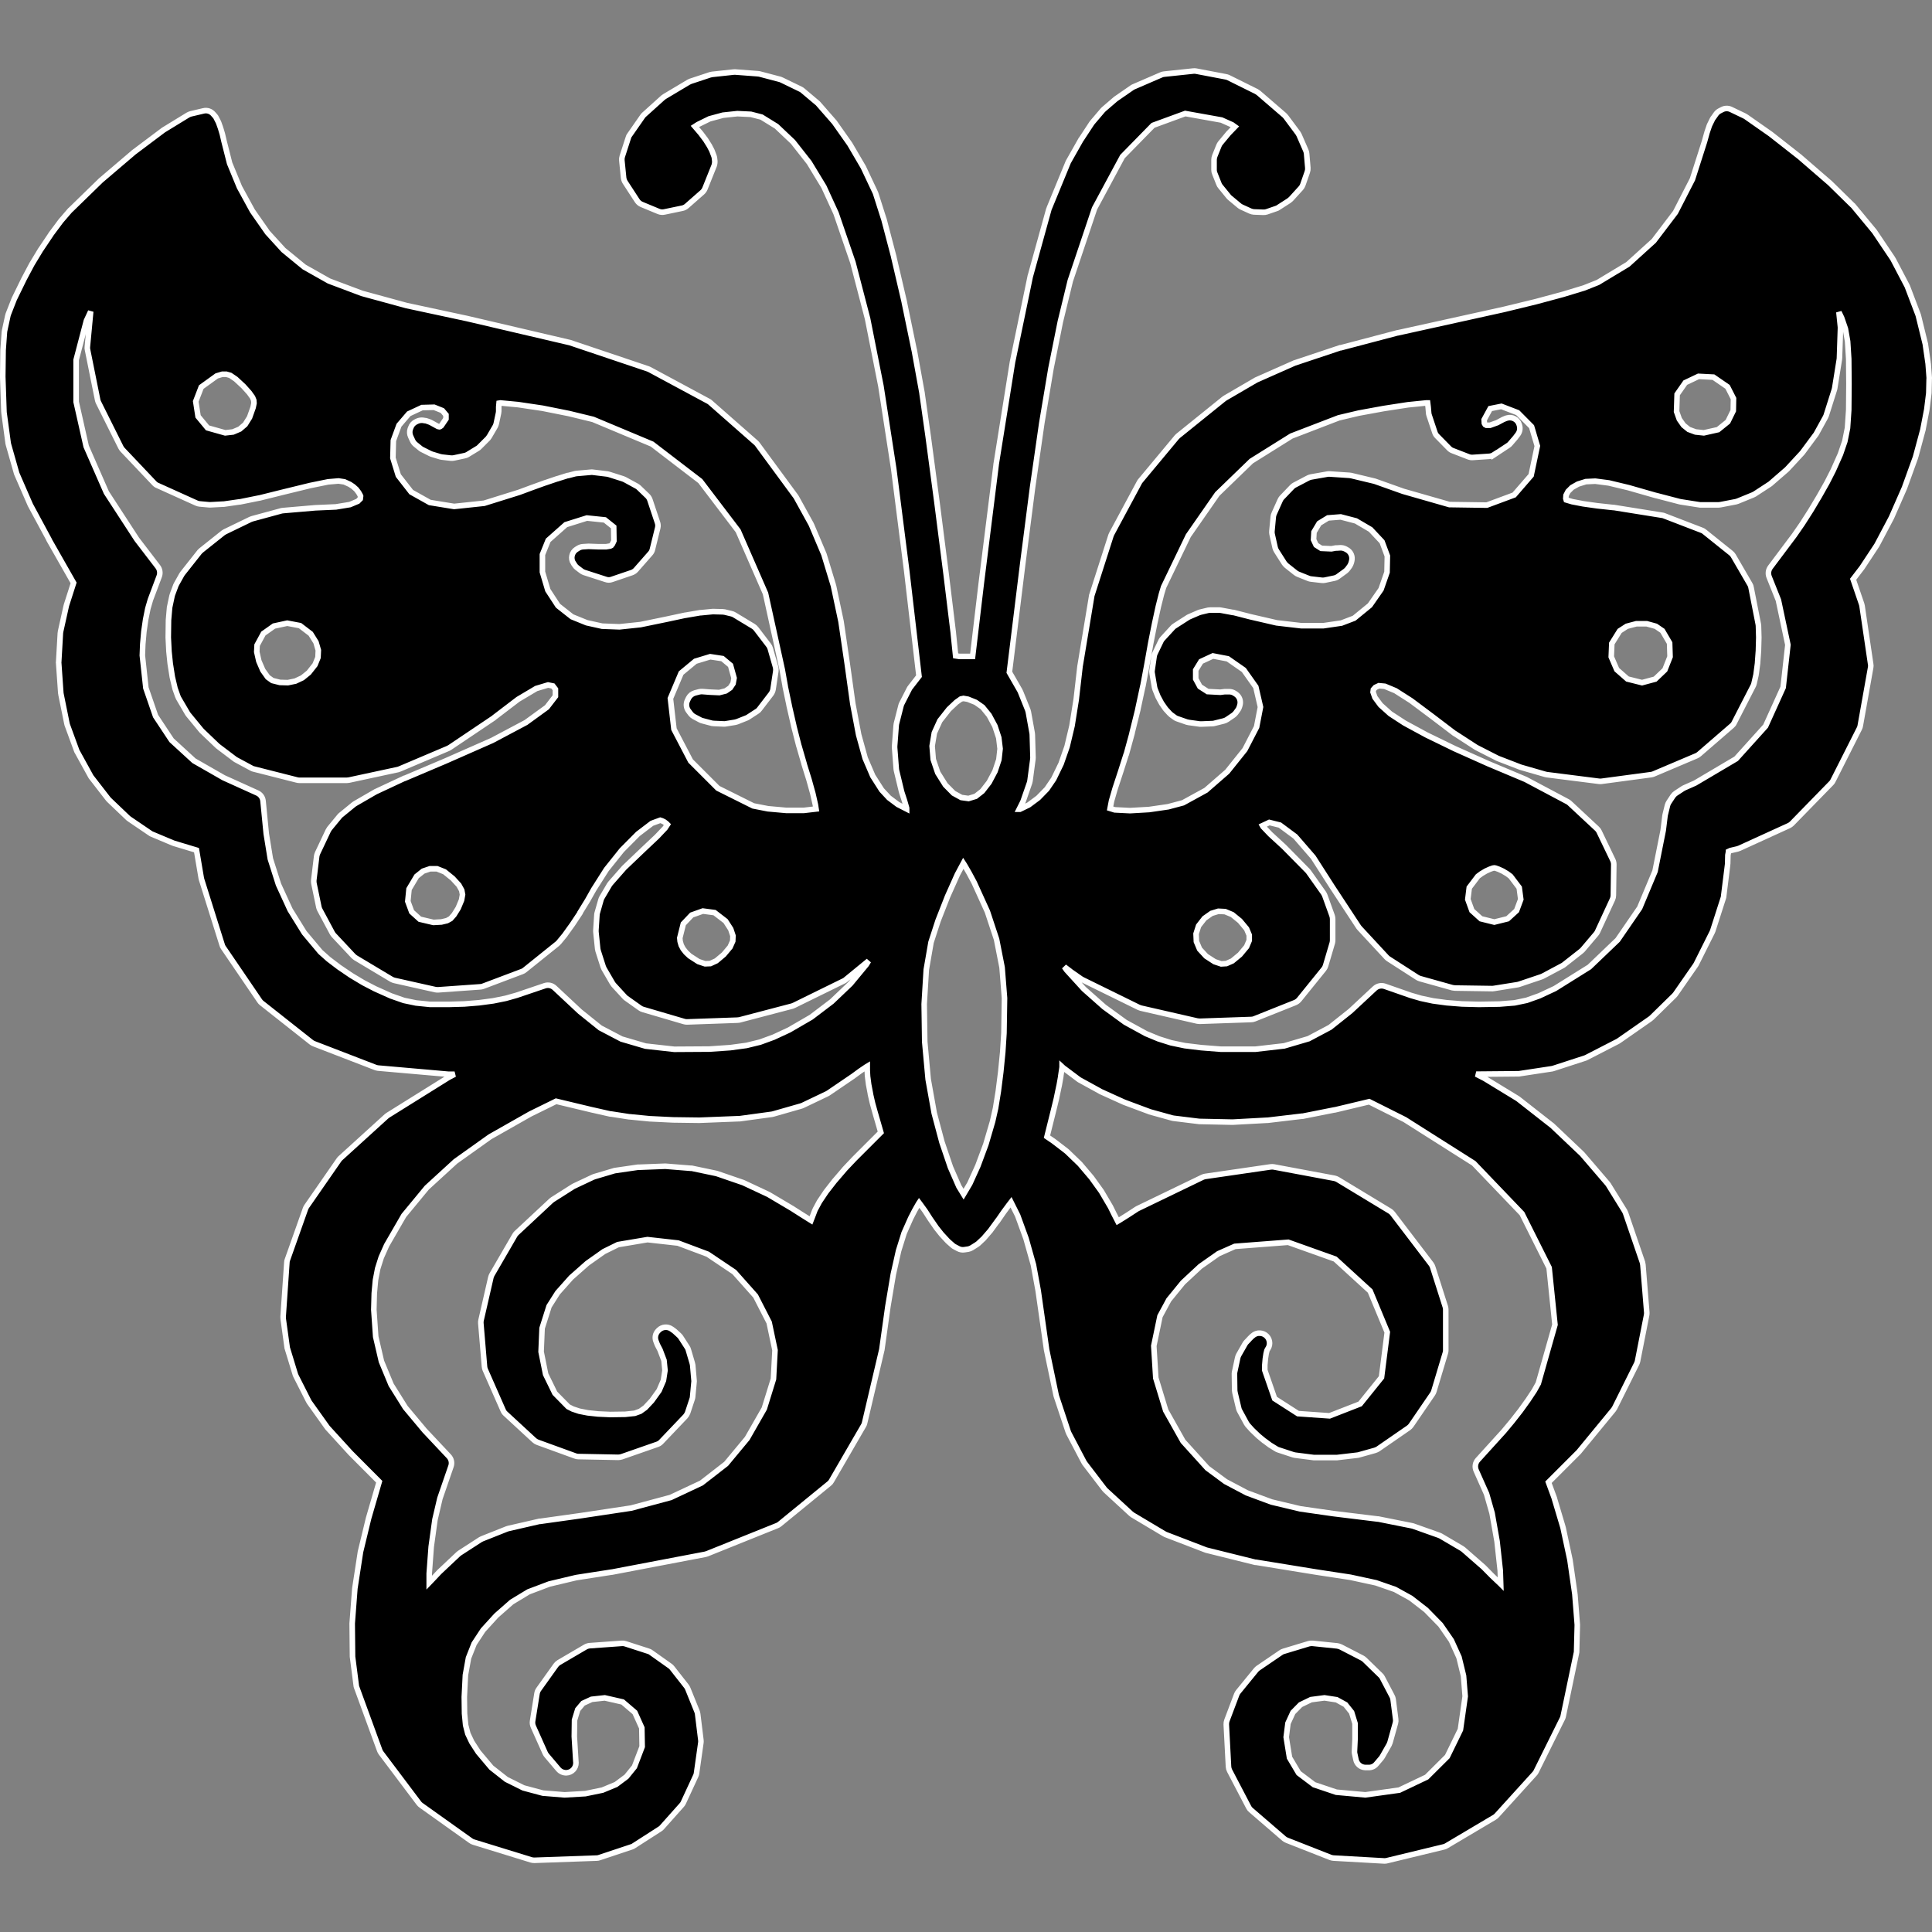 <?xml version="1.0" encoding="utf-8"?>
<!-- Generator: Adobe Illustrator 24.2.0, SVG Export Plug-In . SVG Version: 6.00 Build 0)  -->
<svg version="1.1" id="Layer_1" xmlns="http://www.w3.org/2000/svg" xmlns:xlink="http://www.w3.org/1999/xlink" x="0px" y="0px"
	 viewBox="0 0 1751 1751" style="enable-background:new 0 0 1751 1751;" xml:space="preserve">
<rect x="0" y="0" width="1751" height="1751" fill="#808080" stroke="none"/>
<style type="text/css">
	.st0{stroke:#FFFFFF;stroke-width:5.04;}
</style>
<path class="st0" d="M1748.5,342.7l-1-13.3c0.01-0.21-0.02-0.41-0.1-0.6l-2.3-15.9c0-0.3-0.1-0.6-0.1-0.9l-6.3-25.7l-0.3-1l-9.5-25
	c-0.12-0.34-0.25-0.67-0.4-1l-12.8-24.4c-0.11-0.3-0.28-0.57-0.5-0.8l-16-23.8l-0.5-0.7l-19.2-23.2l-0.7-0.6l-20.6-20.2l-0.4-0.3
	l-26-22.5l-0.3-0.3l-26.5-20.8l-0.4-0.3l-22-15.4c-0.4-0.32-0.83-0.59-1.3-0.8l-12.5-6c-2.58-1.24-5.59-1.16-8.1,0.2l-2.3,1.2
	c-1.18,0.64-2.2,1.53-3,2.6l-2.4,3.4c-0.36,0.39-0.66,0.83-0.9,1.3l-2.5,5.1l-0.4,0.9l-2.2,6.5c-0.11,0.25-0.18,0.52-0.2,0.8l-2,7.2
	l-10.9,34.1l-15.4,30l-19.6,25.8l-23.5,21.3l-27.2,16.4l-12.6,5l-19.1,5.8l-24.5,6.6l-28.8,7l-96.5,21.3h-0.3l-51.2,13.5h-0.6
	l-41,13.7c-0.29,0.01-0.57,0.11-0.8,0.3l-33.4,14.8l-0.9,0.4l-28.3,16.5l-1.1,0.8l-41.4,33.4l-1.2,1.2l-32.9,39.5
	c-0.41,0.44-0.75,0.95-1,1.5l-24.9,46.3c-0.27,0.48-0.51,0.98-0.7,1.5l-17.3,54c-0.19,0.41-0.3,0.85-0.3,1.3L979,603
	c0.01,0.14-0.02,0.28-0.1,0.4l-3.5,30.5l-3.8,23.9l-4.5,18.9l-5.4,15.5L955,706l-6.2,9.1l-7.8,8l-8.6,6.4l-8,3.9h-0.7l3.2-6.4
	c0.21-0.38,0.38-0.78,0.5-1.2l5.7-16.4c0.18-0.55,0.31-1.12,0.4-1.7l2.6-19.6c0-0.5,0.1-0.9,0.1-1.4l-0.6-20.6
	c0.02-0.47-0.02-0.94-0.1-1.4l-3.5-19.4c-0.12-0.61-0.29-1.21-0.5-1.8l-6.6-16.4c-0.11-0.39-0.27-0.76-0.5-1.1l-9.6-16.7l12.1-98.2
	l8.9-69.2l8.4-58.5l8.3-49.5l8.5-42.4l9-37l22-65.6l25.3-47l27.7-28.3l29.2-10.7l32.9,5.9l9.6,4.3l2.5,1.8l-5.3,5.5l-0.4,0.4
	l-7.4,8.9c-0.58,0.73-1.05,1.54-1.4,2.4l-3.7,9.2c-0.43,1.08-0.67,2.23-0.7,3.4v9.3c-0.02,1.14,0.22,2.27,0.7,3.3l3.7,9.3
	c0.31,0.88,0.78,1.7,1.4,2.4l7.4,9.1c0.32,0.47,0.73,0.88,1.2,1.2l8.4,7c0.6,0.52,1.28,0.96,2,1.3l8.1,3.7
	c1.05,0.45,2.16,0.72,3.3,0.8l8.2,0.3c1.12,0.07,2.23-0.07,3.3-0.4l8.7-3c0.73-0.19,1.41-0.53,2-1l9.5-6.1l1.8-1.5l9-9.9
	c0.81-0.9,1.42-1.95,1.8-3.1l4-11.5c0.42-1.19,0.59-2.45,0.5-3.7l-1.1-12.8c-0.08-1-0.32-1.98-0.7-2.9l-6.1-14
	c-0.29-0.62-0.63-1.22-1-1.8l-11.1-14.9c-0.38-0.51-0.82-0.98-1.3-1.4l-23.3-20.1l-1.9-1.3l-25.6-12.7c-0.74-0.32-1.51-0.56-2.3-0.7
	l-26.8-5.1c-0.85-0.18-1.73-0.22-2.6-0.1l-26.5,2.8c-0.9,0.08-1.78,0.32-2.6,0.7l-25.2,10.9c-0.53,0.24-1.04,0.54-1.5,0.9l-13.9,9.6
	l-0.7,0.5l-10.7,9.2l-1,1l-9.2,10.8l-0.7,0.9l-9.4,14.3l-0.4,0.5l-11.2,19.8c-0.23,0.3-0.4,0.64-0.5,1l-17,41.3
	c-0.19,0.31-0.33,0.65-0.4,1l-16.6,60c-0.1,0.2-0.1,0.4-0.2,0.6l-16,77.2c0.01,0.14-0.02,0.28-0.1,0.4L902.8,421v0.3l-13.5,107.8
	l-7.8,65.8h-12.1l-3.3-0.5l-2.1-20.5v-0.2l-6.5-53.3l-8.3-64.9l-8-60l-5.5-38.7v-0.3l-7.2-39.7c0-0.1,0-0.2-0.1-0.2l-8.8-42.5v-0.2
	l-9.5-40.7V233l-9-34.3l-0.2-0.5l-7.4-23.2c-0.13-0.38-0.29-0.75-0.5-1.1l-10.1-21.4l-0.3-0.7l-12.3-21l-0.4-0.6l-13.6-19.3
	l-0.6-0.7l-13.9-15.9c-0.28-0.38-0.62-0.72-1-1l-13.3-11.2c-0.54-0.49-1.14-0.89-1.8-1.2l-16.9-8.2l-1.6-0.7l-19-5l-1.7-0.2
	l-19.9-1.5H665l-19.5,2.1l-1.9,0.4l-17.8,5.9l-1.7,0.8l-21.8,13l-1.4,1L583.7,104c-0.51,0.43-0.95,0.94-1.3,1.5l-11.7,16.8
	c-0.59,0.69-1,1.51-1.2,2.4l-5.5,17c-0.38,1.19-0.52,2.45-0.4,3.7l1.6,15.9c0.2,1.43,0.71,2.79,1.5,4l10.8,16.6
	c1,1.52,2.42,2.7,4.1,3.4l15.2,6.3c1.67,0.71,3.52,0.88,5.3,0.5l16.3-3.4c1.53-0.31,2.95-1.04,4.1-2.1l14-12.3
	c1.05-0.94,1.87-2.1,2.4-3.4l8.3-20.7c0.5-1.41,0.7-2.91,0.6-4.4l-0.3-2.6c-0.09-0.76-0.29-1.5-0.6-2.2l-1.4-3.7
	c-0.15-0.33-0.28-0.66-0.4-1l-2.3-4.4l-0.4-0.6l-3-4.8L639,126l-3.6-4.8l-0.3-0.4l-5.3-6.2l2.8-1.8l10.4-5.1l12.2-3.3l13.1-1.4
	l12.2,0.6l9.7,2.5l13.6,8.4l14.9,14.1l14.7,18.7l13.3,21.9l11,24l15.3,44.6l13.3,51l12.1,61.1l11.6,75l11.8,92.7l11.1,95.2L825,623
	c-0.36,0.43-0.66,0.9-0.9,1.4l-6.8,13.3c-0.32,0.6-0.56,1.24-0.7,1.9l-4.2,16.5c-0.12,0.52-0.19,1.06-0.2,1.6l-1.4,18.5v1.4
	l1.5,19.4c0.1,0.4,0.1,0.9,0.2,1.3l4.6,19.1c0.02,0.24,0.09,0.48,0.2,0.7l2.5,7.7l1.9,6.6v0.8l-8-4.1l-8-6l-6.6-7.1l-8.1-12.7
	l-6.9-16.1l-5.9-21.3l-5.3-28.1l-5.1-36.6l-5.5-37.5c0-0.2-0.1-0.4-0.1-0.6l-6.8-32.1c-0.02-0.24-0.09-0.48-0.2-0.7l-8.5-28
	c-0.09-0.32-0.23-0.62-0.4-0.9l-10.7-25.3c-0.09-0.32-0.23-0.62-0.4-0.9l-13.3-24.1l-0.6-1l-34.7-47.2c-0.38-0.54-0.81-1.05-1.3-1.5
	l-41.5-36.5c-0.5-0.49-1.07-0.89-1.7-1.2l-53.5-28.8l-1.4-0.6l-70.7-23.8l-0.9-0.2l-93.2-21.8h-0.1l-54-11.6l-40.3-11l-29.8-11.2
	L275.7,242l-18.8-15.4l-14.4-15.8l-13.7-19.6L217,169.6l-8.9-21.6l-5.1-20.1l-1.3-5.6c-0.02-0.17-0.06-0.34-0.1-0.5l-1.6-5.4
	c-0.02-0.21-0.09-0.42-0.2-0.6l-1.6-4.5l-0.4-0.9l-1.7-3.3c-0.28-0.7-0.69-1.35-1.2-1.9l-1.6-1.8c-2.16-2.6-5.62-3.72-8.9-2.9
	l-11.5,2.7c-0.91,0.26-1.78,0.63-2.6,1.1l-21.4,13.1l-0.8,0.5l-27.3,20.5l-0.4,0.4l-29.1,24.8l-0.4,0.4l-26.8,26.1l-0.6,0.5
	l-8.1,9.4l-0.4,0.5l-8.8,11.8l-0.2,0.4l-8.8,13.1l-0.3,0.4l-8.1,13.4l-0.2,0.4l-6.7,12.6c0,0.1-0.1,0.1-0.1,0.2l-8.6,17.6l-0.3,0.6
	l-5.4,13.8c-0.18,0.45-0.31,0.92-0.4,1.4l-2.9,13.4c-0.11,0.42-0.18,0.86-0.2,1.3l-1.2,16.5v0.6l-0.3,23.1v0.4l1.1,32
	c-0.02,0.3,0.02,0.61,0.1,0.9l3.7,27.3l0.3,1.3l7.3,25.7c0.18,0.35,0.31,0.72,0.4,1.1l11.8,27.1l0.3,0.7l17,31.5v0.2l22.2,39
	l-6.5,20.3c-0.1,0.26-0.17,0.53-0.2,0.8l-5.1,23c-0.12,0.49-0.18,0.99-0.2,1.5l-1.5,26c-0.1,0.36-0.1,0.74,0,1.1l1.9,27.1
	c0.02,0.41,0.08,0.81,0.2,1.2l5.3,26.2l0.3,1.3l8.6,23.5c0.12,0.44,0.32,0.84,0.6,1.2l12,21.8c0.17,0.4,0.41,0.77,0.7,1.1L98,724
	l0.9,1l17.3,16.5c0.38,0.33,0.78,0.63,1.2,0.9l18.7,12.7c0.49,0.37,1.03,0.68,1.6,0.9l19.3,8.1l0.9,0.3l20.2,6.1l4.3,25.4l0.3,1.2
	l18.6,59.2c0.2,0.87,0.58,1.68,1.1,2.4l32.9,48.3c0.49,0.76,1.1,1.43,1.8,2l45.2,35.7c0.73,0.55,1.54,0.99,2.4,1.3l55.5,21.4
	c0.77,0.29,1.58,0.5,2.4,0.6l63.9,5.6h5.5l-5.5,2.9l-0.5,0.3l-54.5,34l-1.3,1l-41.9,38.1c-0.49,0.49-0.92,1.02-1.3,1.6l-29.2,42.1
	c-0.41,0.66-0.75,1.36-1,2.1l-16.3,46c-0.33,0.76-0.5,1.57-0.5,2.4l-3.4,49.4c-0.02,0.64,0.01,1.27,0.1,1.9l3.5,25.4
	c-0.01,0.48,0.1,0.96,0.3,1.4l7.2,23.6l0.6,1.4l11.4,22.5c0.2,0.42,0.43,0.82,0.7,1.2l15.9,22.3l0.6,0.8l20.9,22.9l0.3,0.3
	l25.6,25.7l-9.6,33c0,0.2-0.1,0.3-0.1,0.4l-7.3,30.2c0,0.2-0.1,0.5-0.1,0.7l-4.9,31.9c0,0.2-0.1,0.4-0.1,0.7l-2.4,31.5v0.8l0.3,29.1
	c0.08,0.33,0.11,0.66,0.1,1l3.2,24.9c0.04,0.68,0.17,1.36,0.4,2l20.9,57.2c0.3,0.82,0.7,1.59,1.2,2.3l34.4,45.7
	c0.56,0.73,1.24,1.37,2,1.9l44.9,32c0.78,0.59,1.66,1.03,2.6,1.3l52.2,16.1c0.97,0.29,1.99,0.42,3,0.4l56.4-2
	c0.89-0.01,1.77-0.18,2.6-0.5l29.1-9.7c0.73-0.19,1.41-0.53,2-1l23.8-15.3c0.69-0.42,1.3-0.97,1.8-1.6l17.9-20.1
	c0.59-0.64,1.07-1.39,1.4-2.2l11.2-24.2c0.37-0.79,0.61-1.63,0.7-2.5l3.9-27.6c0.1-0.76,0.1-1.54,0-2.3l-2.9-23.6
	c-0.09-0.79-0.29-1.56-0.6-2.3l-8.3-20.5c-0.3-0.78-0.7-1.52-1.2-2.2l-13.1-16.7c-0.53-0.7-1.17-1.31-1.9-1.8l-17.2-12.2
	c-0.69-0.59-1.51-1-2.4-1.2l-20.7-6.7c-1.12-0.39-2.32-0.52-3.5-0.4l-29.1,2.1c-1.38,0.14-2.71,0.59-3.9,1.3l-23.9,14
	c-1.06,0.65-1.98,1.5-2.7,2.5l-15.5,21.7c-0.83,1.12-1.38,2.42-1.6,3.8l-4,25c-0.27,1.73-0.03,3.51,0.7,5.1l10.7,23.9
	c0.37,0.79,0.84,1.53,1.4,2.2l10.6,12.5c1.78,2.05,4.38,3.22,7.1,3.2c4.97-0.11,8.91-4.23,8.8-9.2c0,0,0,0,0,0c0-0.3-0.1-0.7-0.1-1
	l-1.4-22.7l0.2-14.9l2.9-9.5l4.8-5.7l7.8-3.6l11.9-1.3l16.2,3.7l11.1,9.5l6.3,14l0.3,17l-7,18.3l-7.2,8.9l-9.5,7.1l-12.3,5.1
	l-15.5,3.2l-18.8,1.1l-19.7-1.6l-17.6-4.7l-15.5-7.7l-13.6-10.7l-11.8-14l-5.9-9.1l-3.6-7.6l-2-7.8l-1-10.5l-0.2-15l1-19.9l2.8-15.5
	l5.1-12.9l8.1-12.3l12-13.2l14-12.3l15.2-9.2l18.8-7.1l24.4-5.8l32.2-5h0.3l84.4-16.1l1.7-0.5l63.4-25.5c0.83-0.31,1.6-0.75,2.3-1.3
	l45-36.8c0.88-0.66,1.6-1.52,2.1-2.5l29-50c0.48-0.77,0.82-1.61,1-2.5l15.4-65.5c0.1-0.2,0.1-0.5,0.2-0.8l5.5-39.3l4.9-29.1
	l4.8-21.4l5-16l6-13.5l3.6-7l3.4-6l0.6-0.9l1.2,1.6l4.2,5.8l4.5,7l0.2,0.3l5,7.2l0.3,0.5l5.1,6.4l0.4,0.4l4.8,5.2l0.7,0.7l4.1,3.6
	c0.54,0.49,1.14,0.89,1.8,1.2l3.2,1.7c1.72,0.9,3.69,1.21,5.6,0.9l3.4-0.5c1.17-0.22,2.29-0.66,3.3-1.3l4.3-2.7l1.4-1l5-4.7l0.6-0.7
	l5.6-6.5l0.4-0.6l6-8.2h0.1l5.3-7.7l4.8-6.5l2-2.6l6,12l7.6,20.9l6.7,23.8l4.3,23.4l7.6,53.3c0.08,0.19,0.11,0.39,0.1,0.6l8.6,41.1
	l0.3,1l10.6,31.9c0.14,0.49,0.34,0.96,0.6,1.4l13.6,25.9l0.8,1.3l17.9,23.4c0.28,0.41,0.62,0.78,1,1.1l22.8,21l1.5,1.2l28.7,17.1
	l1.3,0.7l35.9,13.8l1.1,0.4l44.3,11h0.7l54.1,8.8l31.5,4.8l23.1,5l17.3,6l14.3,7.9l13.8,10.7l13.2,13.5l9.8,14.2l6.9,15.2l4.1,16.8
	l1.5,18.6l-4.3,30.2l-11.9,24.4l-18.7,18.6l-24.8,11.8l-30.8,4.3l-26.3-2.4l-20.2-6.8L1177,1607l-8.3-14l-3-18.6l1.6-12.6l4.5-9.8
	l6.9-7l9.5-4.6l12.2-1.6l11,1.7l8,4.4l5.6,7l3.1,10.1v14.2l-0.5,10.7c-0.07,0.73-0.03,1.47,0.1,2.2l1.2,5.6
	c0.78,4.03,4.21,7,8.3,7.2h2.9c2.81,0.19,5.54-1,7.3-3.2l4.5-5.3l0.9-1.3l6.2-10.9c0.33-0.64,0.59-1.31,0.8-2l4.9-17.6
	c0.31-1.14,0.38-2.33,0.2-3.5l-2.3-17.9c-0.14-1.06-0.48-2.07-1-3l-8.7-16.6c-0.39-0.88-0.97-1.67-1.7-2.3l-14.4-14
	c-0.67-0.62-1.4-1.16-2.2-1.6l-19.4-10c-1.01-0.48-2.09-0.82-3.2-1l-22.3-2.3c-1.18-0.1-2.36,0.01-3.5,0.3l-22.8,6.9
	c-0.9,0.23-1.75,0.64-2.5,1.2l-20.7,14.1c-0.7,0.52-1.34,1.12-1.9,1.8l-16,19.6c-0.65,0.77-1.16,1.65-1.5,2.6l-8.8,23.3
	c-0.45,1.18-0.65,2.44-0.6,3.7l2,38.2c0.07,1.29,0.41,2.55,1,3.7l17.4,33.3c0.53,1.02,1.28,1.91,2.2,2.6l29.8,25.7
	c0.78,0.63,1.66,1.14,2.6,1.5l39.4,15.5c0.87,0.31,1.78,0.51,2.7,0.6l46,2.6h0.5c0.74,0.01,1.48-0.1,2.2-0.3l51.2-12.4
	c0.89-0.18,1.73-0.52,2.5-1l43.5-25.8c0.78-0.45,1.49-1.03,2.1-1.7l34.3-37.8c0.59-0.57,1.06-1.25,1.4-2l23.9-48.2
	c0.34-0.7,0.57-1.44,0.7-2.2l11.9-57c0.16-0.55,0.23-1.13,0.2-1.7l0.6-23.2v-0.9l-2.2-27.9c0.01-0.21-0.02-0.41-0.1-0.6l-4.3-29.8
	c0-0.2-0.1-0.4-0.1-0.6l-6.2-29c-0.03-0.24-0.1-0.48-0.2-0.7l-7.6-25.5c0-0.2-0.1-0.3-0.1-0.5l-5.3-14.4l26.8-26.8l0.6-0.6
	l31.5-38.3c0.42-0.53,0.79-1.1,1.1-1.7l19.9-40c0.35-0.7,0.62-1.44,0.8-2.2l8.2-41.7c0.17-0.82,0.24-1.66,0.2-2.5l-3.5-43.2
	c-0.08-0.74-0.22-1.48-0.4-2.2l-15.3-44.7c-0.22-0.62-0.49-1.22-0.8-1.8l-14.8-23.9c-0.24-0.38-0.51-0.75-0.8-1.1l-22.4-26.1
	l-0.6-0.7l-27.3-25.9l-0.7-0.5l-29.6-23.2l-0.8-0.6l-29.5-18l-0.7-0.4l-7.4-3.8h3.9l33.4-0.3h1.3l30.3-4.6l1.4-0.4l28.6-9.3l1.3-0.6
	l28-14.4l1-0.6l28.7-20c0.44-0.28,0.84-0.62,1.2-1l20.4-20l1.1-1.3l18-25.9l0.7-1.1l14.6-29.2l0.5-1.2l9.6-29.9
	c0.2-0.55,0.3-1.12,0.3-1.7l3.5-28.1c0.08-0.29,0.12-0.6,0.1-0.9l0.2-8l0.6-3.1v-0.2l1.7-0.8l6.4-1.5l1.7-0.6l44.9-20.5
	c1-0.48,1.91-1.12,2.7-1.9l35.7-36.6c0.68-0.66,1.22-1.44,1.6-2.3l23.9-47.3c0.4-0.78,0.67-1.63,0.8-2.5l9.4-52.8
	c0.2-0.96,0.2-1.94,0-2.9l-7.8-52.9c-0.07-0.55-0.21-1.08-0.4-1.6l-7.7-22.5l7.8-10.2l0.3-0.4l13-19.7l0.5-0.8l12.9-24.4l0.3-0.6
	l11.8-26.9c0.1-0.2,0.1-0.4,0.2-0.6l9.7-26.9c0.11-0.22,0.18-0.46,0.2-0.7l6.6-24.5c0-0.3,0.1-0.5,0.1-0.7l3.3-17.1
	c0-0.2,0.1-0.4,0.1-0.6l1.7-13.8c0-0.3,0.1-0.6,0.1-0.9l0.3-12.6L1748.5,342.7z M1603.4,522.9l8.4,21l8.6,40.5l-4.3,38.6l-15.9,35.1
	l-26.7,29.6l-37.2,22l-9.7,4.3l-1.3,0.7l-6.4,4.2c-1.01,0.67-1.89,1.52-2.6,2.5l-3.7,5.6c-0.57,0.86-1.01,1.81-1.3,2.8l-2.1,8.6
	c-0.1,0.4-0.1,0.8-0.2,1.1l-1.6,13l-7.4,37.1l-13.9,33.2l-20,29.1l-25.6,24.5l-31.2,19.5l-14.1,6.6l-11.5,4.1l-11,2.3L1359,910
	l-18.6,0.3l-15.3-0.4l-14-1.1l-12.5-1.7l-10.8-2.3l-9.3-2.7l-23.5-8.2c-3.12-1.06-6.57-0.33-9,1.9l-22,20.5l-18.6,14.8l-19.4,10.3
	l-22.1,6.5l-26.1,3h-31.4l-17.8-1.4l-14.8-1.8l-12.5-2.6l-11.4-3.6l-11.3-4.7l-18.8-10.3l-19.1-13.9l-18.3-16.2l-15.7-17.2l-2.1-3
	l5.3,4l0.3,0.3l9.6,6.7l1.2,0.7l51.1,25.1l2,0.7l51.1,11.7l2.3,0.2l46.4-1.6c1.03,0,2.05-0.2,3-0.6l36.8-14.7
	c1.43-0.6,2.7-1.52,3.7-2.7l22.4-27.7c0.73-0.92,1.27-1.97,1.6-3.1l6.1-20.7c0.2-0.82,0.3-1.66,0.3-2.5v-19
	c-0.02-1.02-0.19-2.03-0.5-3l-6.6-18.3c-0.31-0.76-0.67-1.5-1.1-2.2l-13.6-19.2l-0.9-1.1l-21.1-21.4l-0.3-0.3l-12.4-11.4l-6.6-6.9
	l-0.5-0.9l6.2-2.9l9.6,2.4l14,10.4l16.2,18.7l17.2,26.8l24,36.5l1,1.2l24.3,26.2c0.53,0.58,1.13,1.09,1.8,1.5l26.1,16.8
	c0.79,0.47,1.62,0.84,2.5,1.1l29.3,8.2l2.3,0.3l34,0.5l1.6-0.2l21.3-3.4l1.4-0.4l19.9-6.7l1.4-0.6l18-9.6
	c0.48-0.23,0.92-0.53,1.3-0.9l15.4-12.1l1.3-1.2l12.2-14.4c0.52-0.6,0.96-1.28,1.3-2l13.6-29.4c0.51-1.13,0.78-2.36,0.8-3.6l0.4-28
	c0-1.38-0.31-2.75-0.9-4l-12.4-25.8c-0.47-1.03-1.15-1.95-2-2.7l-24.9-23.2c-0.57-0.52-1.21-0.96-1.9-1.3l-36.9-19.6l-0.7-0.4
	l-34-14.3l-30.4-13.6l-25.7-12.5l-19.9-10.8l-12.9-8.4l-8.8-7.9l-5.1-6.9l-1.7-4.8l0.3-2.3l1.8-2l3.2-1.5l5.4,0.5l9.6,4l14.1,9
	l19,14.2l20.4,15.5l0.6,0.3l18.8,12.2l0.7,0.4l18.6,9.5l0.9,0.4l19.7,7.6l0.8,0.3l22.2,6.4l1.4,0.3l47.3,6c0.76,0.1,1.54,0.1,2.3,0
	l44.8-6c0.79-0.09,1.56-0.29,2.3-0.6l38.9-16.5c0.87-0.38,1.68-0.89,2.4-1.5l29.7-25.7c0.91-0.72,1.63-1.64,2.1-2.7l17.2-33.5
	c0.37-0.69,0.64-1.43,0.8-2.2l1.8-7.9c0.09-0.26,0.12-0.53,0.1-0.8l1.3-9.8v-0.5l0.8-10.9v-0.4l0.3-11.1v-0.5l-0.3-10.4
	c-0.02-0.51-0.08-1.01-0.2-1.5l-6.5-33.1c-0.14-0.99-0.48-1.95-1-2.8l-15.1-26c-0.57-0.97-1.31-1.81-2.2-2.5l-24.2-19.4
	c-0.71-0.59-1.52-1.03-2.4-1.3l-33.8-13c-0.57-0.26-1.18-0.43-1.8-0.5l-43.7-7h-0.5l-14.8-1.6l-12.7-1.8l-9.9-1.9l-5.4-1.6l-0.4-1.3
	l0.2-2.9l1.8-3.5l3.6-3.6l5.5-3.1l7.1-2.2l8.5-0.4l12.3,1.6l17.9,4.3l24.8,7.1h0.2l21.1,5.5l0.9,0.2l17.8,2.8h16.7l1.8-0.2l14-2.7
	l1.6-0.5l13.7-5.6l1.6-0.8l13.8-9c0.38-0.21,0.71-0.48,1-0.8l14.3-12.4l0.7-0.7l13.4-14.5l0.6-0.8l11.4-15.4
	c0.29-0.29,0.53-0.63,0.7-1l8.3-15.1c0.29-0.51,0.53-1.04,0.7-1.6l7.4-23.4l0.3-1.3l4.2-26.2c0.09-0.36,0.12-0.73,0.1-1.1l0.9-26.8
	v-1.2l-1.4-13.6l2.5,5.2l3.4,9.9l2,11.4l1,15.9l0.2,23l-0.2,23.3l-1.1,16.3L1672,400l-4,11.7l-6.5,14.6l-5.6,11l-7,12.4l-7.7,12.9
	l-7.8,12.2l-7.2,10.4l-21.6,28.8C1602.66,516.55,1602.2,519.93,1603.4,522.9z M1394.2,1253.8l-3.6,6.5l-5.7,8.6l-6.9,9.6l-7.6,9.7
	l-7.5,9l-23.5,25.9c-2.37,2.65-2.96,6.45-1.5,9.7l9.4,21.1l5,17.5l4.5,25.5l2.9,26.5l0.4,12.2l-0.3-0.3l-7.4-7l-8.1-8.2l-0.5-0.4
	l-17.5-15.3l-1.4-1l-19.2-11.3l-1.6-0.7l-23.4-8.3l-1.2-0.3l-30.5-6.1h-0.6l-40-4.9l-30-4.3l-26-6.2l-22.4-8.3l-19.3-10.2
	l-16.5-12.2l-22-24.3l-15.7-27.9l-9-29.5l-1.8-29.1l5.6-26.9l8-14.8l12.8-15.7l15.7-14.6l16.5-11.6l14.9-6.6l48.3-3.7l42.6,15.2
	l31.7,29l15.5,37.3l-5.2,40.9l-19.4,24.1l-27.7,10.8l-28.6-2l-21.2-13.6l-8.9-25.7v-4.7l0.5-5.7l0.7-4.6l0.7-2.9l0.6-1.2l0.3-0.4
	c2.79-4.18,1.66-9.83-2.52-12.62c-1.76-1.17-3.87-1.7-5.98-1.48h-0.3c-1.78,0.25-3.45,1.01-4.8,2.2l-1.1,0.9l-0.4,0.4l-1.8,1.8
	l-0.2,0.3l-2.4,2.5c-0.46,0.48-0.87,1.02-1.2,1.6l-5.7,10c-0.46,0.85-0.8,1.76-1,2.7l-2.8,13.1c-0.13,0.66-0.16,1.33-0.1,2l0.2,14.5
	c0.05,0.64,0.15,1.28,0.3,1.9l3.3,13.9c0.16,0.8,0.43,1.57,0.8,2.3l6.3,11.6l1.2,1.7l3.8,4.2l0.6,0.6l4.7,4.5l0.4,0.4l5.2,4.3
	l0.5,0.3l5.1,3.8l0.7,0.4l4.7,2.9c0.58,0.4,1.22,0.7,1.9,0.9l13.4,4.4l1.6,0.4l17.2,2.2h21l18-2.1l1.4-0.2l15-4.2
	c0.94-0.3,1.85-0.7,2.7-1.2l27.8-19.2c0.89-0.64,1.66-1.41,2.3-2.3l19.5-28.5c0.54-0.8,0.94-1.67,1.2-2.6l10.3-34.4
	c0.29-0.84,0.42-1.72,0.4-2.6V1187c0.01-0.92-0.12-1.83-0.4-2.7l-11.4-35.8c-0.3-1.01-0.78-1.95-1.4-2.8l-35-45.9
	c-0.69-0.89-1.53-1.63-2.5-2.2l-47.1-28.5c-0.92-0.57-1.94-0.98-3-1.2l-55.1-10.3c-0.99-0.15-2.01-0.15-3,0l-59,8.6
	c-0.9,0.16-1.77,0.43-2.6,0.8l-58.8,28.4l-1,0.6l-7.8,5.1l-6.7,4.2l-2.5,1.5l-3.5-6.8l-3.1-6.3l-0.3-0.5l-7.4-12.6
	c-0.11-0.25-0.25-0.48-0.4-0.7l-9-12.5l-0.5-0.6l-10-11.8l-0.6-0.6l-10.9-10.5l-0.8-0.7l-11.2-8.6l-0.4-0.3l-6-4.1l6.2-24.9
	l2.5-10.3v-0.2l2.1-10c0.06-0.05,0.09-0.12,0.1-0.2l1.6-9v-0.4l1.1-7.3c0.08-0.19,0.11-0.39,0.1-0.6v-0.5l1.3,1.2l0.6,0.4l12.8,9.6
	l1,0.7l18.4,10.1l0.6,0.4l21.4,9.7l0.5,0.2l22,8.2l0.7,0.3l20.2,5.6l1.4,0.3l23.6,2.9h0.9l28.6,0.6h0.7l31.1-1.7h0.6l31.2-3.7h0.6
	l28.7-5.7h0.4l31-7.4l32.3,16.2l62.5,39.6l43.7,45.6l24.6,49.1l5.3,51.6L1394.2,1253.8z M1353.9,412.3l13-8.6
	c0.72-0.46,1.37-1.03,1.9-1.7l4.4-5.1l0.4-0.5l2.1-2.8c1.7-2.3,2.22-5.26,1.4-8l-0.2-0.7c-1.38-4.72-6.32-7.43-11.04-6.05
	c-0.05,0.02-0.11,0.03-0.16,0.05l-1,0.3l-2.6,1.1l-0.7,0.4l-4.5,2.4l-6.4,2.3h-3.4l-1.1-0.6l-0.7-1.2l-0.2-3.2l5.5-10.1l10.1-2
	l14.8,5.7l12.6,12.7l5.2,17.5l-5.6,26.6l-15.4,17.8l-24.8,9.2l-33.9-0.5l-41.9-12l-25-8.9l-0.9-0.3l-21.3-5.1l-1.5-0.2l-17.8-1.2
	c-0.73-0.07-1.47-0.03-2.2,0.1l-14.8,2.6c-0.9,0.19-1.77,0.5-2.6,0.9l-12.4,6.5c-0.87,0.46-1.64,1.07-2.3,1.8l-9.2,9.6
	c-0.68,0.77-1.22,1.65-1.6,2.6l-5.3,11.8c-0.42,0.88-0.69,1.83-0.8,2.8l-1.2,12.8c-0.12,0.97-0.08,1.94,0.1,2.9l2.8,12.5
	c0.29,1.03,0.73,2,1.3,2.9l7,11c0.59,0.8,1.26,1.54,2,2.2l8.2,6.5c0.67,0.53,1.41,0.96,2.2,1.3l9.5,3.8c0.77,0.32,1.57,0.52,2.4,0.6
	l9.5,1.1c0.97,0.12,1.94,0.08,2.9-0.1l8.6-1.8c1.27-0.26,2.47-0.81,3.5-1.6l6.6-4.8c0.74-0.59,1.41-1.26,2-2l1.9-2.6
	c0.61-0.96,1.08-2.01,1.4-3.1l0.4-1.6c0.99-4-0.86-8.16-4.5-10.1l-1.3-0.7c-1.45-0.74-3.07-1.08-4.7-1l-3,0.2h-1.1l-3.8,0.7
	l-9.2-0.4l-4.7-3l-2.3-4.9l0.4-6.9l4.7-7.9l8-4.9l11.5-0.9l13.8,3.6l13.3,7.8l10.4,11.1l4.8,12.9l-0.3,14.7l-5.4,15.5l-10.1,14.5
	l-14.3,11.7l-11.5,4.4l-16.4,2.4h-20l-22.4-2.6l-23.8-5.5l-15.2-3.9h-0.6l-10.7-2l-1.5-0.2h-8l-2.2,0.2l-7.1,1.7l-1.5,0.5l-8.1,3.5
	l-1.3,0.6l-12.3,7.9c-0.69,0.39-1.3,0.9-1.8,1.5l-9.1,9.9c-0.61,0.61-1.12,1.32-1.5,2.1l-5.5,11.4c-0.4,0.85-0.67,1.76-0.8,2.7
	l-1.8,12.4c-0.2,0.92-0.2,1.88,0,2.8l2.2,13c0.12,0.58,0.29,1.15,0.5,1.7l2.2,5.5c0.09,0.35,0.22,0.69,0.4,1l2.8,5.2
	c0.13,0.32,0.3,0.62,0.5,0.9l3.2,4.6l0.7,0.9l3.3,3.6c0.42,0.48,0.89,0.92,1.4,1.3l3,2.2c0.68,0.56,1.46,1,2.3,1.3l8.9,3.1l1.8,0.4
	l10.1,1.4h1.6l9.9-0.4c0.61,0,1.22-0.1,1.8-0.3l8.4-2.1c1.03-0.27,2.01-0.71,2.9-1.3l5.6-3.8c0.83-0.59,1.57-1.3,2.2-2.1l1.9-2.6
	c0.62-0.81,1.1-1.72,1.4-2.7l0.5-1.6c1.17-3.82-0.29-7.96-3.6-10.2l-1.1-0.7c-1.48-0.99-3.22-1.51-5-1.5h-4l-4,0.5l-11.5-0.6l-7-4.5
	l-3.8-7v-8l4.8-7.8l10.8-5l13.5,2.6l14.5,10.1l10.9,15.4l4.2,18.2l-3.5,18.1l-10.6,20.5l-16,20l-19.3,16.8l-20.8,11.4l-13.5,3.6
	l-17.2,2.5l-17.3,1l-13.9-0.7l-4.2-1.3l1.3-6.8l3.2-11.1l5.1-15.5l4.9-15.4l0.2-0.3l5.2-19v-0.3l5.2-21v-0.2l4.6-21.4
	c0-0.1,0-0.2,0.1-0.2l3.8-20.3l3.3-18.6l3.5-17.6l3.3-15.2l2.9-11.5l1.9-6.3l22.4-46.5l26.3-37.8l30.8-29.8l36.3-22.7l42.9-16.5
	l18.2-4.3l22.4-4.1l22-3.4l16.7-1.7h1.3l0.5,4l0.4,4.8c0.04,0.75,0.17,1.49,0.4,2.2l5.2,15.6c0.39,1.33,1.12,2.53,2.1,3.5l11,11.2
	c0.9,0.9,1.99,1.59,3.2,2l14.2,5.5c1.24,0.5,2.57,0.7,3.9,0.6l14.9-1c1.5-0.1,2.94-0.58,4.2-1.4V412.3z M1086.3,839.1l5.3-6.8
	l6.4-4.5l6.2-1.9l6.1,0.3l6.5,2.7l7,5.7l6,7.2l2.4,5.7v4.8l-2.4,5.7l-6,7.2l-6.9,5.7l-5.4,2.4l-4.7,0.3l-6-2l-7.7-5l-5.9-6.4
	l-2.9-6.9l-0.3-7L1086.3,839.1z M1330.3,815.1l1.3-10.6l7.8-10.3l3.1-2.3l4-2.4l3.7-1.7l2.8-1l1.3-0.2l1.2,0.2l2.8,1l3.7,1.7l4,2.4
	l3.1,2.3l7.8,10.3l1.4,10.6l-3.8,10.2l-8.1,7.4l-12.1,3l-12.1-3l-8.2-7.4L1330.3,815.1z M1460.8,583.2l7.1-11.4l6.5-4.2l8.7-2.3h9.3
	l8.3,2.3l6,4.1l6.5,11.1l0.4,12.4l-4.7,11.9l-8.8,8.4l-11.9,3.2l-13.2-3.3l-9.7-8.5l-5-11.6L1460.8,583.2z M1570.9,372.2l-4.9,10
	l-8.9,7.2l-12.9,2.9l-7.5-0.8l-6.2-2.3l-4.7-3.8l-3.8-5.4l-2.5-7l0.5-15.6l7.4-10.6l12-5.7l13.5,0.7l12.8,8.8l5.4,10.6L1570.9,372.2
	z M839.5,878.8l4.3-24.8l6.4-19.7l8.6-21.9l8.9-19.9l5.4-10.1l1.1,1.7l4.2,7.3l4.5,8.4l12,26.4l8.3,25.1l5,25.5l2.2,27.8l-0.5,31.7
	l-1.1,17.2l-1.8,18.1l-2.2,17.4l-2.5,15.4l-2.7,12l-6.1,20.8l-7.2,19.4l-7.3,16.1l-5.7,9.6l-4.3-7l-7.6-17.4l-7.7-22.7l-7-26.3
	l-5.5-30.7l-3.1-34l-0.5-34.2L839.5,878.8z M905.3,688.5l-3.5,10.5l-5.3,10l-6.2,8l-6,4.7l-6.5,2l-6.5-0.9l-7.1-3.9l-7.4-7.5
	l-6.9-11l-4.1-12.1l-1-12.2l2-11.9l5-11l8.2-10.4l6.8-6.4l4.1-2.9l2.3-0.5l4,0.7l7,2.8l6.3,4.4l6,7.4l5.2,9.7l3.5,10.6l1.2,10
	L905.3,688.5z M695.7,1082.2l-22.2-10.4l-0.9-0.3l-22.4-7.7l-1-0.3l-22.4-4.7h-1.1l-22.4-1.8h-1l-23.2,0.9h-1l-20,2.9l-1.2,0.2
	l-18.2,5.4l-1.3,0.5l-17.4,8.2c-0.35,0.16-0.69,0.36-1,0.6l-18.1,11.5l-1.3,1l-31.5,29.4c-0.64,0.61-1.18,1.32-1.6,2.1l-20.6,35.5
	c-0.44,0.79-0.77,1.63-1,2.5l-8.9,38.8c-0.22,0.92-0.28,1.86-0.2,2.8l3.3,39.2c0.08,1,0.32,1.98,0.7,2.9l16.2,36.8
	c0.46,1.15,1.18,2.17,2.1,3l26,24c0.87,0.82,1.89,1.46,3,1.9l34.1,12.4c0.92,0.39,1.9,0.59,2.9,0.6l36.2,0.7
	c1.05-0.02,2.1-0.19,3.1-0.5l32.1-11.2c1.37-0.42,2.61-1.17,3.6-2.2l22.1-23.2c0.85-0.98,1.53-2.09,2-3.3l4-12.1
	c0.26-0.64,0.43-1.31,0.5-2l1.3-13.7c0.1-0.56,0.1-1.14,0-1.7l-1.2-13.7c-0.09-0.61-0.22-1.21-0.4-1.8l-3.6-12.2
	c-0.22-0.83-0.6-1.61-1.1-2.3l-5.8-9c-0.45-0.67-0.99-1.27-1.6-1.8l-3.7-3.4l-0.9-0.7l-2.1-1.5c-3.57-2.49-8.41-2.07-11.5,1
	l-0.5,0.5c-2.6,2.52-3.39,6.36-2,9.7l1,2.6c0.09,0.32,0.23,0.62,0.4,0.9l2.2,4.2l3.6,9.5l0.9,9.1l-1.4,9.1l-3.9,9.1l-6.6,9.2l-6,6.4
	l-4.6,3.3l-5,1.8l-8.5,0.9l-13.6,0.2l-11.1-0.5l-9.3-1l-7.7-1.5l-6-2l-4.1-2.1l-12-12.2l-8.4-17.2l-4.1-20.4l0.9-21.3l6.3-19.9
	l7.8-12.3l12.2-13.7l14.7-13l15-10.6l12.8-6.3l26.7-4.5l27.7,3.1l26.9,10.1l24.1,16.2l19.3,21.7l12.3,24l5.3,25.1l-1.4,26.1
	l-8.3,26.8l-15.5,27.1l-19.1,23l-22.4,17.4l-27.9,13.1l-35.8,9.6l-45.8,6.9l-36.4,5.1H489l-28.3,6.5l-1.3,0.4l-22.4,8.9l-1.6,0.8
	l-18.7,12.1l-1.3,1l-17.1,16.1l-0.4,0.4l-6.2,6.6l-2.7,2.8v-8.3l1.8-24.3l3.4-24.6l4.5-19.2l10-29c1.13-3.15,0.39-6.66-1.9-9.1
	l-22-23.4l-17.4-20.8l-12.9-20.6l-8.8-21.2l-5.2-22.4l-1.7-24.5l0.4-14.9l1.1-12l2-10.4l3.2-10.1l4.9-11l15.6-27l20.8-25.2l26-23.8
	l31.3-22.3l36.5-20.7l23.4-11.5l33,7.9h0.1l15.9,3.6h0.6l16.8,2.6h0.5l18.3,1.8h0.5l20.4,1h0.3l23.1,0.3h0.4l35.6-1.4h0.8l29.3-4
	l1.3-0.3l24.8-7.1l1.5-0.5l22.4-10.7l1.2-0.7l21.9-14.9l0.3-0.2l6.4-4.7l5.6-3.8l1-0.6v3.9l0.3,5.3c-0.02,0.24,0.01,0.48,0.1,0.7
	l0.9,6.9c-0.01,0.14,0.02,0.28,0.1,0.4l1.5,7.9v0.3l1.9,8.2c0,0.2,0.1,0.3,0.1,0.4l2.2,7.9l0,0l5.2,18l-23.7,23.7l-0.2,0.2l-8.9,9.4
	l-0.3,0.4l-8.4,9.8l-0.3,0.3l-7.4,9.5l-0.4,0.5l-5.7,8.5c-0.14,0.28-0.31,0.55-0.5,0.8l-3.6,6.7c-0.23,0.34-0.39,0.71-0.5,1.1
	l-2,5.3l-1.4,3.6l-8.3-5.2l-7.7-4.9l-0.4-0.3l-22.1-13.1L695.7,1082.2z M129.4,583.8l1-11.3l1.6-11.1l2-9.9l2.3-7.9l8-21.3
	c1.09-2.93,0.6-6.22-1.3-8.7l-19-24.8l-27.6-42.4l-18.3-41.8L69,364.2v-38l9.3-35.5l3.9-8.4l-3,31.9c-0.12,0.87-0.08,1.75,0.1,2.6
	l9.2,45.7c0.16,0.8,0.43,1.57,0.8,2.3l20.2,40.5c0.41,0.79,0.91,1.53,1.5,2.2l28.9,30.5c0.79,0.9,1.78,1.58,2.9,2l35.2,15.9
	c0.92,0.42,1.9,0.69,2.9,0.8l8.8,0.8h1.2l11.1-0.6h0.8l13.9-2h0.6l17.3-3.5h0.3l21.3-5.3l25-6.1l16.2-3.3l9.4-0.8l5.3,0.8l5,2.3l3,2
	l2.8,2.5l2.2,2.9l1.4,2.5l0.3,0.8l-0.3,2.4l-2.2,2.2l-7.1,3l-12.7,2.1l-18.1,0.8h-0.3l-29.2,2.5l-1.6,0.2l-26.5,7.2l-1.7,0.6
	L203.8,482l-1.6,1l-19.7,15.7l-1.5,1.4l-15.5,19.6c-0.3,0.38-0.57,0.78-0.8,1.2l-4.7,8.4l-0.6,1.2l-3.1,8.3
	c-0.18,0.45-0.31,0.92-0.4,1.4l-2,9.4c-0.1,0.3-0.1,0.7-0.2,1l-1,11.5v0.6l-0.2,14.6v0.6l0.6,11.8v0.4l1.2,11.7
	c-0.01,0.17,0.03,0.34,0.1,0.5l1.7,10.8c0,0.2,0.1,0.4,0.1,0.6l2.2,9.3c0.02,0.31,0.09,0.61,0.2,0.9l2.5,7.1
	c0.17,0.56,0.41,1.09,0.7,1.6l8,13.7l0.8,1.2l11.6,14.1l0.7,0.8l13.9,13.3l0.8,0.7l14.8,11.2l1.1,0.8l14.5,7.8
	c0.64,0.4,1.36,0.67,2.1,0.8l39,9.9c0.72,0.2,1.46,0.3,2.2,0.3h43.1l1.9-0.2l44.6-9.6c0.55-0.16,1.08-0.36,1.6-0.6l43.6-18.5
	l1.5-0.8l40-26.9l0.4-0.4l21.5-16.4L486,624l10.7-3.2l4.4,0.9l2.3,3v6.3l-7.7,10l-19,13.8L446,671.1l-42.2,18.6l-37,15.7h-0.3
	l-26.1,12.2l-0.7,0.4l-17.8,10.3l-1.2,0.8l-12,9.8c-0.45,0.38-0.85,0.82-1.2,1.3l-8.9,10.8c-0.4,0.58-0.77,1.18-1.1,1.8l-9.7,20.5
	c-0.4,0.89-0.67,1.83-0.8,2.8l-2.6,21.6c-0.07,0.93-0.03,1.87,0.1,2.8l4.5,21.7c0.19,0.84,0.5,1.64,0.9,2.4l11.2,20.9
	c0.37,0.67,0.81,1.31,1.3,1.9l17.9,19.1c0.62,0.59,1.29,1.12,2,1.6l32.6,19.5c0.82,0.44,1.7,0.77,2.6,1l37,8.3
	c0.86,0.16,1.73,0.23,2.6,0.2l38-2.7c0.89-0.02,1.77-0.19,2.6-0.5l35.5-13.4c0.88-0.31,1.7-0.78,2.4-1.4l29.6-23.8
	c0.48-0.38,0.92-0.82,1.3-1.3l5.6-6.8l0.3-0.5l6.4-8.9l0.2-0.3l6.7-10.1v-0.3l6.5-10.6c0.1-0.1,0.2-0.2,0.2-0.3l5.7-10.1l11.5-18.1
	l14-17.5l14.6-14.7l12.6-9.6l7.6-2.8l1.6,0.5l2,1l1.9,1.4l1,1l-2.1,3.2l-7.3,7.7l-12.6,11.9l-17.3,16.5l-0.5,0.6l-11.6,13.2
	c-0.36,0.41-0.7,0.84-1,1.3l-6.9,11.7c-0.38,0.66-0.69,1.37-0.9,2.1l-3.4,11.9c-0.2,0.58-0.3,1.19-0.3,1.8l-0.9,13.8v1.5l1.6,15.5
	c0.09,0.61,0.22,1.21,0.4,1.8l4.6,14.4c0.22,0.62,0.49,1.22,0.8,1.8l7.5,12.9c0.31,0.57,0.68,1.11,1.1,1.6l10.1,11
	c0.43,0.51,0.94,0.95,1.5,1.3l12.4,8.8c0.81,0.59,1.73,1.03,2.7,1.3l37.1,10.9c0.91,0.28,1.85,0.42,2.8,0.4l45.4-1.6l2-0.2l48-12.6
	l1.7-0.7l45.2-22.2c0.63-0.31,1.2-0.71,1.7-1.2l20.5-16.8l-2,3.3l-14.4,17.4l-16.9,16.1l-18.7,14.2l-20,11.6l-14,6.5l-12.3,4.5
	l-12.3,3l-14.7,2l-19,1.3l-31.8,0.2l-26-2.9l-21.8-6.4L544,931.6l-18.4-14.8l-22.9-21.4c-2.38-2.31-5.86-3.08-9-2l-25.4,8.6
	l-9.9,2.8l-11.4,2.3l-12.7,1.7l-13.5,1.1l-14,0.4h-17L377,909l-11-2.3l-11.7-4.1l-14.3-6.4l-10.6-5.5l-11.2-6.7l-10.9-7.4l-9.6-7.3
	l-7.3-6.5l-14.6-17.4l-12.9-20.8l-10.5-22.9l-7.4-23.3l-3.7-22.8l-2.9-29.6c-0.29-3.19-2.28-5.98-5.2-7.3l-30.5-13.8l-26.9-15.4
	l-20.3-18.6L141,649l-8.8-25.5L129,594L129.4,583.8z M229.4,369.3l-3.2,9l-4,6.4l-4.9,4.2l-6.1,2.6l-7.1,0.8l-16-4.5l-8.6-10.4
	l-2.1-13.6l5-13l14-10.1l5-1.5h3.8l3.5,1l5,3.4l7,6.5l5.2,5.8l3,4.2l1.1,2.7l0.2,2.6L229.4,369.3z M400,385.8l-1.1,0.8l-0.6,0.2
	h-0.1l-1.3-0.3l-3.1-1.7l-2.9-1.6l-1.2-0.6l-2.5-0.9c-0.69-0.32-1.44-0.49-2.2-0.5l-1.9-0.3c-1.57-0.13-3.14,0.11-4.6,0.7l-1.3,0.6
	c-2.32,1.03-4.1,2.99-4.9,5.4l-0.5,1.3c-0.73,2.2-0.58,4.6,0.4,6.7l1.8,3.9c0.6,1.23,1.45,2.32,2.5,3.2l4.8,3.9
	c0.53,0.39,1.1,0.73,1.7,1l6.8,3.4l1.4,0.6l7.9,2.4l1.6,0.3l8,0.9c0.97,0.09,1.95,0.02,2.9-0.2l9.4-2c0.95-0.17,1.87-0.5,2.7-1
	l9-5.5c0.68-0.35,1.29-0.83,1.8-1.4l7.7-7.7l1.3-1.8l5.3-9.1c0.46-0.85,0.8-1.76,1-2.7l2-9.4c0.11-0.53,0.18-1.06,0.2-1.6v-4
	l0.3-3.4l0,0l1.2-0.2l16,1.5l22.2,3.3l24,4.8l21.8,5.3l53.5,22.4l43.7,33.5l34.3,45.1l24.8,56.8l15.2,69.2l2.6,14.6v0.3l3.6,17.2
	v0.2l4.2,18.3v0.2l4.6,18c0,0.1,0,0.2,0.1,0.2l4.7,16.2v0.2l4.4,14.1l3.5,12.6l2.3,10.2l0.6,3.8l-11.2,1.3h-15.7L696,733l-13.3-2.6
	l-32.1-16l-24.7-24.7l-15.1-28.9l-3.2-27.8l9.7-23l12.9-10.7l13.5-4.1l11.1,1.7l7.3,6.1l3.2,11.5l-0.9,5l-2.6,3.9l-4.1,2.8l-5.8,1.5
	l-8.7-0.4l-6.4-0.5c-1-0.08-2.02-0.02-3,0.2l-3.9,1c-2.56,0.7-4.7,2.44-5.9,4.8l-1,2.1c-1.45,3.07-1.06,6.7,1,9.4l2.1,2.8
	c0.8,0.98,1.78,1.8,2.9,2.4l5.5,2.9c0.62,0.37,1.3,0.64,2,0.8l8.7,2.3l1.8,0.2l8.8,0.4c0.63,0.06,1.28,0.03,1.9-0.1l8.6-1.4l1.8-0.5
	l8.3-3.3c0.56-0.21,1.1-0.47,1.6-0.8l8-5.2c0.92-0.51,1.71-1.23,2.3-2.1l10.5-13.7c0.9-1.21,1.51-2.62,1.8-4.1l2.5-16.5
	c0.18-1.27,0.11-2.56-0.2-3.8l-4.8-16.8c-0.3-1.09-0.81-2.11-1.5-3L685.3,570c-0.68-0.92-1.53-1.7-2.5-2.3l-17.2-10.4
	c-0.83-0.53-1.74-0.9-2.7-1.1l-6.2-1.5l-1.8-0.2l-8-0.2h-1.1l-10.4,1h-0.7l-13.4,2.3H621l-16.8,3.6l-23.8,4.9l-19,2l-15.7-0.6
	l-14-3.1l-13.3-5.4l-12.7-10l-9.2-14.1l-4.9-16.5v-15.8l5.2-12.9l16-14.2l19.1-6l16.3,1.7l8,6.4l0.2,12.6l-1.3,2.8l-1.1,1.4l-1,0.5
	l-3.6,0.6H542l-8.1-0.3h-0.8l-4.8,0.3c-1.53,0.11-3,0.59-4.3,1.4l-1.6,1c-4.19,2.65-5.44,8.2-2.8,12.4h0.1l1.2,1.9
	c0.53,0.85,1.21,1.59,2,2.2l3.8,2.9c0.81,0.65,1.72,1.16,2.7,1.5l19.5,6.3c1.84,0.7,3.86,0.7,5.7,0l17.9-6.1
	c1.46-0.49,2.77-1.36,3.8-2.5l13-14.8c0.99-1.07,1.68-2.38,2-3.8l4.8-19.5c0.4-1.66,0.3-3.4-0.3-5L589,453
	c-0.47-1.36-1.26-2.6-2.3-3.6L579,442c-0.57-0.55-1.2-1.02-1.9-1.4l-10.8-5.9l-1.6-0.7l-12.6-4l-1.6-0.4l-13.3-1.6
	c-0.6-0.1-1.2-0.1-1.8,0l-12.6,1.1l-1.4,0.2l-6.5,1.7h-0.5l-9.2,2.9H505l-10.9,3.7H494l-11.9,4.3l-11.6,4.3l-31.7,9.9l-27.2,2.9
	l-22.1-3.6l-16.8-9.4L361,431l-4.9-15.9l0.4-15.8l5.1-13.9l8.9-10.4l12-5.6l10.9-0.3l7.5,3l3.3,3.9v3.6L400,385.8z M288.5,589.3
	l-0.3,6.6l-2.7,6.6l-5.6,7.1l-5.8,4.7l-6.4,3l-6.8,1.4l-7.2-0.2l-6.8-1.7l-4.2-3l-4.5-6.3l-3.6-8.3l-1.9-8.4l0.3-6.1l5.7-10.5
	l9.6-6.8l12-2.6l11.6,2.2l9.7,7.4l4.8,7.7L288.5,589.3z M643.8,873.3l-4.8,0.2l-6-2l-7.9-5.1l-3.4-3.2l-2.6-3.3l-1.7-3.2l-1-3.5
	l-0.3-3.1l3.2-12.8l7.6-8l10.1-3.6l10.6,1.4l10,7.7l4.7,7.3l2,6l-0.2,4.8l-2.4,5.4l-5.7,6.8l-6.8,5.7L643.8,873.3z M419.2,810.8
	l-0.9,5l-3,7.2l-3.8,6.1l-3.1,3.5l-3.3,1.8l-5,1.2l-7.3,0.4l-12.3-2.9l-7.4-6.7l-3.5-9.5l1.1-11.1l6.9-11.6l5.9-4.7l6.2-2.1h6.4
	l6.8,2.7l7.4,6l5.6,6.1l2.6,4.7L419.2,810.8z"/>
</svg>
